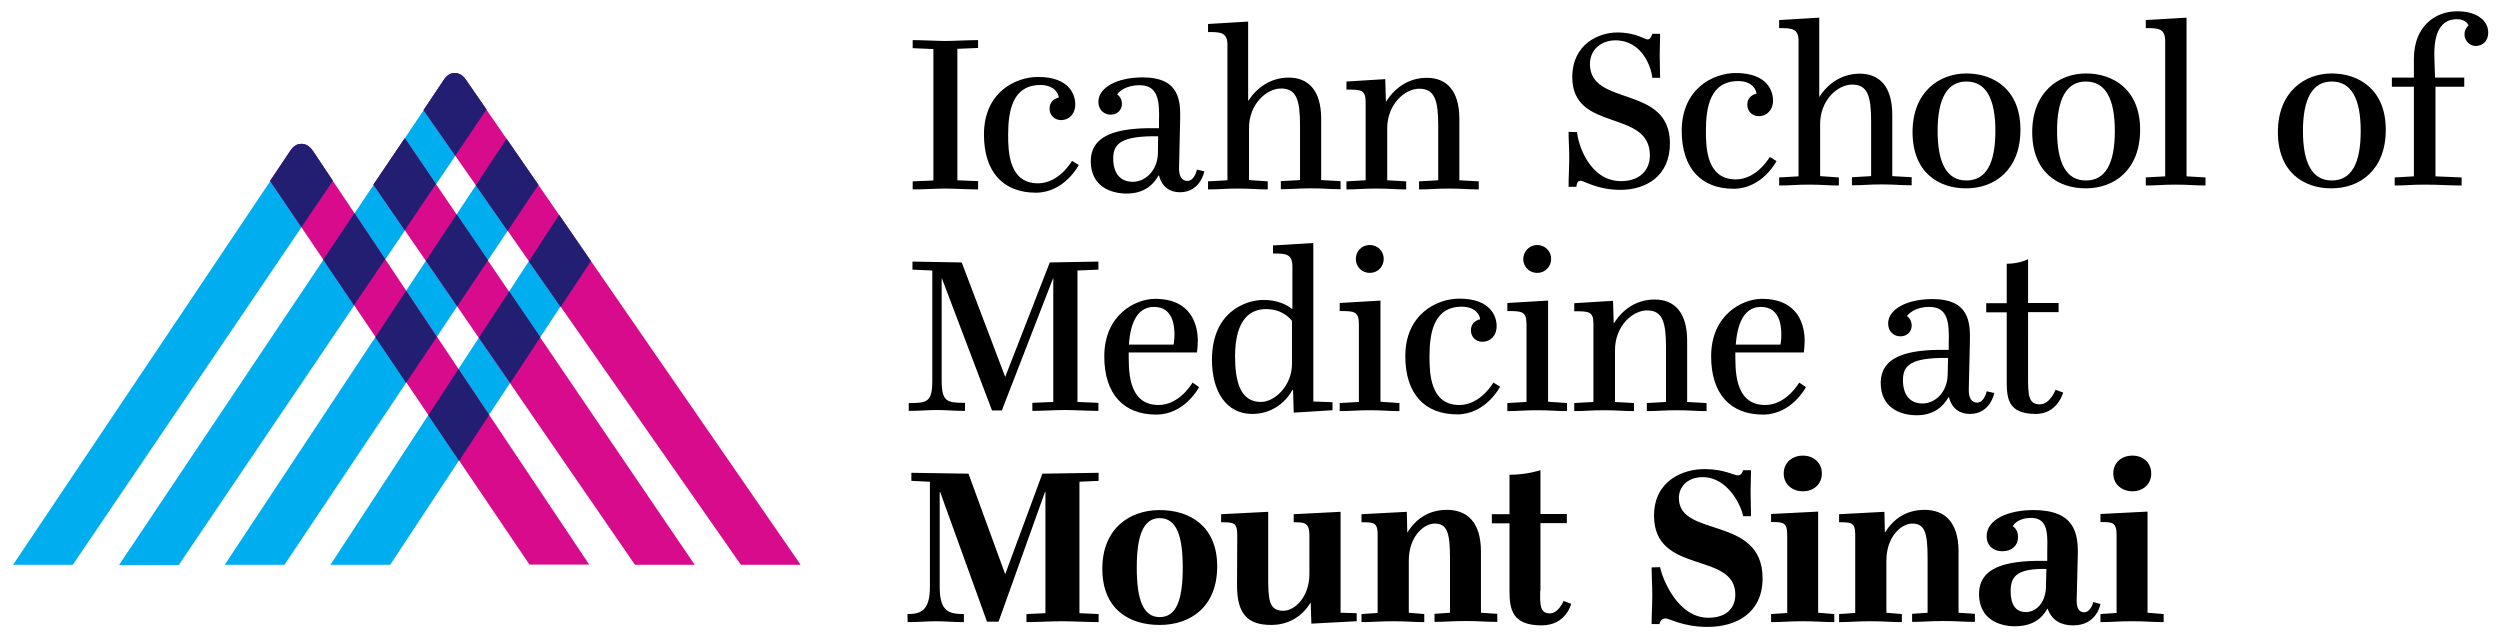 <?xml version="1.0" encoding="utf-8"?>
<!-- Generator: Adobe Illustrator 28.2.0, SVG Export Plug-In . SVG Version: 6.00 Build 0)  -->
<svg version="1.1" id="Layer_1" xmlns="http://www.w3.org/2000/svg" xmlns:xlink="http://www.w3.org/1999/xlink" x="0px" y="0px"
	 viewBox="0 0 1146.9 292.1" style="enable-background:new 0 0 1146.9 292.1;" xml:space="preserve">
<style type="text/css">
	.st0{fill:#00AEEF;}
	.st1{fill:#D80B8C;}
	.st2{fill:#221F72;}
</style>
<g>
	<path id="path1111" class="st0" d="M208.7,33.5c-3.7,0-5.2,3.4-6.1,4.7h0l-148,221H82L223.2,50.3l-8.4-12.1
		C213.9,36.8,212.3,33.5,208.7,33.5z M232.4,63.7L103.1,259.1h27.4L247,84.8L232.4,63.7z M138.4,66c-3.7,0-5.2,3.4-6.1,4.7h0
		L6,259.1h27.4L152.7,83l-8.2-12.3C143.6,69.3,141.9,66,138.4,66z M256.5,98.6L151.6,259.1h27.4l92-139.5L256.5,98.6z"/>
	<path id="path1135" class="st1" d="M208.7,33.5c-3.7,0-5.2,3.4-6.1,4.7l-8.3,12.4l145.6,208.5h27.4L214.8,38.2
		C213.8,36.8,212.2,33.5,208.7,33.5z M185.7,63.4l-14.4,21.3l120,174.4h27.4L185.7,63.4z M138.3,66c-3.7,0-5.2,3.4-6.1,4.6
		l-8.3,12.4l119,176h27.4L144.5,70.7h0C143.5,69.3,141.9,66,138.3,66L138.3,66z"/>
	<path id="path1143" class="st2" d="M208.7,33.5c-0.5,0-0.9,0.1-1.3,0.1c-2.7,0.7-4,3.4-4.8,4.5h0l-7.5,11.2l-0.8,1.2l14.6,20.9
		l14.3-21.2l-8.4-12.1C213.8,36.8,212.2,33.5,208.7,33.5L208.7,33.5z M185.7,63.4l-14.4,21.3l14.4,20.9l14.3-21.2L185.7,63.4z
		 M232.4,63.7L218.3,85l14.6,20.9L247,84.8L232.4,63.7z M138.3,66c-0.5,0-0.9,0.1-1.3,0.1c-2.7,0.7-4,3.4-4.8,4.5h0l-8.3,12.4
		l14.4,21.2L152.7,83l-0.1-0.2l-8.1-12.2h0C143.5,69.3,141.9,66,138.3,66L138.3,66z M162.6,97.8l-14.3,21.3l14.1,20.9l14.3-21.1
		L162.6,97.8z M209.5,98.3l-14.1,21.3l14.4,20.9l14.1-21.1L209.5,98.3z M256.5,98.6l-13.9,21.3l14.6,20.9l13.9-21L256.5,98.6z
		 M186.3,133.4l-14.1,21.3l14.1,20.9l14.1-21L186.3,133.4z M233.6,133.7l-13.9,21.2l14.4,20.8l13.8-21L233.6,133.7z M210.3,169.3
		l-13.8,21.2l14.1,20.9l13.8-21L210.3,169.3z"/>
</g>
<path id="path1315" d="M930.4,172.6c0,8.3,0,12.9,5.4,12.9c4.7,0,7.2-6.7,7.2-6.7l3.5,1.3c0,0-2.6,9.8-12.5,9.8
	c-13.3,0-13.4-7.6-13.4-16.1v-30.5h-9.4v-4.2h9.4V121c5.9,0,9.8-2.1,9.8-2.1v20.1h14v4.2h-14L930.4,172.6z M893.7,164.2
	c-17-0.2-20.7,3.3-20.7,10.2c0,6.4,2.9,10.7,9,10.7c5.5,0,11.2-4.8,11.5-12.9L893.7,164.2z M914.9,180.3c0,0-1.7,9.6-11.2,9.6
	c-4.1,0-8.1-1.9-9.6-7.7h-0.2c-2.7,4.8-7.2,8.3-14.6,8.3c-7.6,0-16.5-3.5-16.5-14.8c0-14.1,16.5-15.4,31.2-15.2v-3
	c0.3-9.7-0.4-16.7-8.9-16.7c-6.7,0-9.6,3.3-10.3,4.2c0,0,2.2,1.3,2.2,4.3c0,2.7-1.9,5-5.2,5c-2.9,0-5.6-2.1-5.6-5.9
	c0-6.6,8.7-11.2,20.3-11.2c17.2,0,17.4,11,17.2,19.7l-0.5,21.7c-0.1,3.8,1.2,6.1,3.8,6.1c3.4,0,4.4-5.2,4.4-5.2L914.9,180.3z
	 M796.3,158.1h20.5c0,0,0.4-2.2,0.4-4.5c0-4.4-0.8-12.8-9.4-12.8C801.3,140.8,797.2,146.3,796.3,158.1 M828.5,177.6
	c0,0-6.5,12.6-19.7,12.6c-14.8,0-23.8-9.3-23.8-26.7c0-19.2,14.4-26.4,23.3-26.4c17.3,0,19.6,12.9,19.6,19.2c0,2.8-0.4,5.4-0.4,5.4
	h-31.4c0.1,6.7-1,24.1,13.7,24.1c9.8,0,15.6-10.3,15.6-10.3L828.5,177.6z M749.6,184.9v3.7c-5.2,0-7.5-0.4-13.7-0.4
	c-6.3,0-8.4,0.4-13.7,0.4v-3.7l8.8-0.5v-35.9c0-5.7-2.2-5.7-8.8-5.7v-3.7L740,138l0.3,10.3h0.1c3.9-6.2,10.2-10.9,18.7-10.9
	c8.8,0,14.9,5.6,14.9,18.9v28.1l8.9,0.5v3.7c-5.3,0-7.5-0.4-13.7-0.4c-6.3,0-8.4,0.4-13.7,0.4v-3.7l8.8-0.5v-25
	c0-11.7-1.6-17-8.7-17c-6.6,0-14.7,7.1-14.7,18.2v23.8L749.6,184.9z M705.2,112.4c3.6,0,6.4,2.8,6.4,6.4c0,3.6-2.8,6.4-6.4,6.4
	c-3.6,0-6.4-2.8-6.4-6.4C698.9,115.2,701.7,112.4,705.2,112.4 M718.9,184.9v3.7c-5.2,0-7.5-0.4-13.7-0.4s-8.4,0.4-13.7,0.4v-3.7
	l8.8-0.5v-35.7c0-6-2.3-6-8.8-6v-3.7l18.7-1.1v46.4L718.9,184.9z M669.5,137c14.7,0,17.1,8.5,17.1,12.6c0,4.5-3,7.2-6.5,7.2
	c-3,0-5.3-2.2-5.3-5.2c0-4.5,4.2-5.1,4.2-5.1c0-1.6-1.8-5.8-8.4-5.8c-12.8,0-14.8,11.9-14.8,22.8c0,7.5,0.2,22.3,13.7,22.3
	c9.8,0,15.6-10.3,15.6-10.3l3.1,1.9c0,0-6.5,12.7-19.7,12.7c-14.8,0-23.8-9.3-23.8-26.7C644.7,144.1,659.2,137,669.5,137
	 M628.4,112.4c3.6,0,6.4,2.8,6.4,6.4c0,3.6-2.8,6.4-6.4,6.4c-3.6,0-6.4-2.8-6.4-6.4C622,115.2,624.8,112.4,628.4,112.4 M642,184.9
	v3.7c-5.2,0-7.5-0.4-13.7-0.4s-8.4,0.4-13.7,0.4v-3.7l8.8-0.5v-35.7c0-6-2.3-6-8.8-6v-3.7l18.7-1.1v46.4L642,184.9z M592.7,167.1
	v-19.9c-1.2-1.5-4.7-5.4-12-5.4c-6.5,0-14.1,4-14.1,21.6c0,10.5,1.9,21,11.8,21C585,184.4,592.7,176.7,592.7,167.1 M611.3,184.5v3.7
	l-17.8,1.1l-0.3-10.5H593c-3.5,6.2-9.8,11.1-18.6,11.1c-11.8,0-18.4-10.3-18.4-24.8c0-22,15.4-27.5,23.7-27.5c6.4,0,10.6,2.2,13,4.1
	h0.2v-19.5c0-5.9-3.3-5.9-8.9-5.9v-3.7l18.5-1.1v72.7L611.3,184.5z M517.9,158.1h20.5c0,0,0.4-2.2,0.4-4.5c0-4.4-0.8-12.8-9.4-12.8
	C522.8,140.8,518.7,146.3,517.9,158.1 M550.1,177.6c0,0-6.5,12.6-19.7,12.6c-14.8,0-23.8-9.3-23.8-26.7c0-19.2,14.4-26.4,23.3-26.4
	c17.3,0,19.6,12.9,19.6,19.2c0,2.8-0.4,5.4-0.4,5.4h-31.3c0.1,6.7-1,24.1,13.7,24.1c9.8,0,15.6-10.3,15.6-10.3L550.1,177.6z
	 M417,184.9c8.3,0,10.7-0.4,10.7-10.3v-50.5l-9.1-0.4v-3.7l22.6,0.4l19.9,52.4h0.1l20.4-52.4l22.3-0.4v3.7l-9.6,0.4v60.3l9.6,0.4
	v3.7c-4.3,0-11-0.4-15.4-0.4c-4.3,0-10.6,0.4-14.9,0.4v-3.7l9.6-0.4v-56.7h-0.1l-23.5,60.6h-4.5l-23-60.6H432v46.8
	c0,9.8,2.4,10.3,10.7,10.3v3.7c-5.4,0-8.5-0.4-12.9-0.4c-4.3,0-7.5,0.4-12.9,0.4V184.9z M1141.5,15c0,3.6-2.4,6.1-5.8,6.1
	c-2.6,0-5.1-2.4-5.1-5.4c0-2.6,1.9-4,1.9-4s-1-2.9-5.3-2.9c-5.7,0-10.9,3.6-10.4,17.8l0.3,9h13.4v4.2h-13.2v41.1l12,0.5v3.7
	c-5.3,0-10.2-0.4-17-0.4c-6.3,0-8.4,0.4-13.7,0.4v-3.7l8.8-0.5V39.8h-10.1v-4.2h10.1v-8.6c0-15.4,10.3-21.8,19.6-21.8
	C1135.2,5,1141.5,8.8,1141.5,15 M1083,60.1c0-14.7-4.2-22.7-13.3-22.7c-8.9,0-13.2,8-13.2,22.7c0,14.8,4.3,22.7,13.2,22.7
	C1078.8,82.8,1083,74.9,1083,60.1 M1045,60.6c0-18.4,12.2-26.9,24.7-26.9c12.6,0,24.8,7.5,24.8,25.8c0,18.5-11.9,26.9-24.8,26.9
	C1057,86.5,1045,79.1,1045,60.6 M1011.8,81.4v3.7c-5.2,0-7.4-0.4-13.7-0.4c-6.2,0-8.4,0.4-13.7,0.4v-3.7l8.9-0.5v-62
	c0-6-3.3-6-8.9-6V9.2l18.7-1.1v72.8L1011.8,81.4z M970.2,60.1c0-14.7-4.2-22.7-13.3-22.7c-8.9,0-13.2,8-13.2,22.7
	c0,14.8,4.3,22.7,13.2,22.7C966,82.8,970.2,74.9,970.2,60.1 M932.3,60.6c0-18.4,12.2-26.9,24.7-26.9c12.6,0,24.8,7.5,24.8,25.8
	c0,18.5-11.9,26.9-24.8,26.9C944.3,86.5,932.3,79.1,932.3,60.6 M915.4,60.1c0-14.7-4.2-22.7-13.3-22.7c-8.9,0-13.2,8-13.2,22.7
	c0,14.8,4.3,22.7,13.2,22.7C911.2,82.8,915.4,74.9,915.4,60.1 M877.4,60.6c0-18.4,12.2-26.9,24.7-26.9c12.7,0,24.8,7.5,24.8,25.8
	c0,18.5-11.9,26.9-24.8,26.9C889.4,86.5,877.4,79.1,877.4,60.6 M843.6,81.4v3.7c-5.2,0-7.4-0.4-13.7-0.4c-6.2,0-8.4,0.4-13.7,0.4
	v-3.7l8.9-0.5V18.8c0-5.9-3.3-5.9-8.9-5.9V9.2l18.4-1.1v36.3h0.1c3.8-6,10.2-10.6,18.5-10.6c8.8,0,14.9,5.6,14.9,18.9v28.1l8.9,0.5
	v3.7c-5.3,0-7.5-0.4-13.7-0.4s-8.4,0.4-13.7,0.4v-3.7l8.8-0.5v-25c0-11.7-1.6-17-8.7-17c-6.7,0-14.7,7.2-14.7,18.1v23.9L843.6,81.4z
	 M796.3,33.5c14.7,0,17.1,8.5,17.1,12.6c0,4.5-3,7.2-6.5,7.2c-3,0-5.3-2.2-5.3-5.2c0-4.5,4.2-5.1,4.2-5.1c0-1.6-1.8-5.8-8.4-5.8
	c-12.8,0-14.8,11.9-14.8,22.8c0,7.5,0.2,22.3,13.7,22.3c9.8,0,15.6-10.3,15.6-10.3l3.1,1.9c0,0-6.5,12.7-19.7,12.7
	c-14.8,0-23.8-9.3-23.8-26.7C771.6,40.5,786.1,33.5,796.3,33.5 M723.5,60.6c0.4,5.5,5.7,22.5,20.2,22.5c8.5,0,13.2-5,13.2-11.8
	c0-21.5-35.6-10.4-35.6-35.9c0-15.2,12.2-20.5,20.6-20.5c8.7,0,12.5,3.2,14,3.2c1.5,0,2.1-2.6,2.1-2.6h3.6c0,3.6-0.2,6.1-0.2,9.5
	c0,5.1,0.2,7.2,0.2,10.7H758c-0.5-5.4-5-17.2-16.9-17.2c-6.2,0-11.7,4-11.7,10.9c0,19.8,36.7,9.2,36.7,36.4
	c0,14.9-10.9,21.3-22.7,21.3c-10.7,0-16.7-4.2-18.3-4.2c-1.9,0-1.9,2.8-1.9,2.8h-3.6c0-5.2,0.3-8.2,0.3-13.4c0-5-0.3-7.4-0.3-11.8
	L723.5,60.6z M645.1,83.2v3.7c-5.2,0-7.5-0.4-13.7-0.4c-6.3,0-8.4,0.4-13.7,0.4v-3.7l8.8-0.5V46.8c0-5.7-2.2-5.7-8.8-5.7v-3.7
	l17.8-1.1l0.3,10.3h0.1c3.9-6.2,10.2-10.9,18.7-10.9c8.8,0,14.9,5.6,14.9,18.9v28.1l8.9,0.5v3.7c-5.3,0-7.5-0.4-13.7-0.4
	s-8.4,0.4-13.7,0.4v-3.7l8.8-0.5v-25c0-11.7-1.6-17-8.7-17c-6.6,0-14.7,7.1-14.7,18.2v23.8L645.1,83.2z M581.6,83.2v3.7
	c-5.2,0-7.4-0.4-13.7-0.4c-6.2,0-8.4,0.4-13.7,0.4v-3.7l8.9-0.5V20.6c0-5.9-3.3-5.9-8.9-5.9V11l18.4-1.1v36.3h0.1
	c3.8-5.9,10.2-10.6,18.5-10.6c8.8,0,14.9,5.6,14.9,18.9v28.1l8.9,0.5v3.7c-5.3,0-7.5-0.4-13.7-0.4s-8.4,0.4-13.7,0.4v-3.7l8.8-0.5
	v-25c0-11.7-1.6-17-8.7-17c-6.7,0-14.7,7.2-14.7,18.1v23.9L581.6,83.2z M531.3,62.5c-17-0.2-20.6,3.4-20.6,10.2
	c0,6.4,2.9,10.7,9,10.7c5.5,0,11.2-4.8,11.5-12.9L531.3,62.5z M552.5,78.6c0,0-1.7,9.6-11.2,9.6c-4.1,0-8.1-1.9-9.6-7.7h-0.2
	c-2.7,4.8-7.2,8.3-14.6,8.3c-7.6,0-16.5-3.5-16.5-14.8c0-14.1,16.5-15.4,31.3-15.2v-3c0.3-9.7-0.4-16.7-8.9-16.7
	c-6.7,0-9.6,3.2-10.3,4.2c0,0,2.2,1.3,2.2,4.3c0,2.7-1.9,5-5.2,5c-2.9,0-5.6-2.1-5.6-5.9c0-6.6,8.7-11.2,20.3-11.2
	c17.2,0,17.4,11,17.2,19.7l-0.5,21.7c-0.1,3.8,1.2,6.1,3.8,6.1c3.4,0,4.4-5.2,4.4-5.2L552.5,78.6z M476.2,35.3
	c14.7,0,17.1,8.5,17.1,12.6c0,4.5-3,7.2-6.5,7.2c-3,0-5.3-2.2-5.3-5.2c0-4.5,4.2-5.1,4.2-5.1c0-1.6-1.8-5.8-8.4-5.8
	c-12.8,0-14.8,11.9-14.8,22.8c0,7.5,0.2,22.3,13.7,22.3c9.8,0,15.6-10.3,15.6-10.3l3.1,1.9c0,0-6.5,12.7-19.7,12.7
	c-14.8,0-23.8-9.3-23.8-26.7C451.4,42.3,465.9,35.3,476.2,35.3 M448.7,86.9c-4.5,0-11.7-0.4-15-0.4c-3.3,0-10.5,0.4-15,0.4v-3.7
	l9.5-0.4V22.5l-9.5-0.4v-3.7c4.5,0,11.7,0.4,15,0.4c3.4,0,10.5-0.4,15-0.4V22l-9.5,0.4v60.3l9.5,0.4V86.9z M978.3,209
	c4.4,0,8.6,2.9,8.6,8.2c0,5.3-4.2,8.2-8.6,8.2c-4.5,0-8.8-2.9-8.8-8.2C969.5,211.9,973.7,209,978.3,209 M992.6,281.7v3.7
	c-5.2,0-8.2-0.4-14.5-0.4s-9.2,0.4-14.5,0.4v-3.7l7.4-0.5v-35.7c0-6-1.9-6-7.4-6v-3.7l21.6-1.1v46.4L992.6,281.7z M938.8,261
	c-13.4-0.2-16.4,3.3-16.4,10.2c0,6.4,2.5,9.6,7,9.6c4.2,0,9-3.7,9.2-11.5L938.8,261z M963.6,277.1c0,0-1.5,9.8-12.6,9.8
	c-5.3,0-9.7-2.2-11.6-7.6h-0.2c-2.4,4.5-6.9,8-14.8,8c-7.6,0-16.5-3.5-16.5-14.8c0-14.1,16.5-15.4,31.3-15.2V252
	c0.3-8.7-0.4-14.4-7.5-14.4c-5.4,0-7.8,2.7-8.3,3.8c0,0,2.4,1.3,2.4,5c0,3.8-2.8,6.5-7.2,6.5c-4.2,0-7.2-2.6-7.2-6.9
	c0-7.7,9.8-12,21.5-12c18.9,0,20.6,10.7,20.3,20.9l-0.5,20.4c-0.1,3.4,1,5.6,3.4,5.6c3.1,0,4.2-4.7,4.2-4.7L963.6,277.1z
	 M872.5,281.7v3.7c-5.2,0-8-0.4-14.3-0.4s-9.2,0.4-14.5,0.4v-3.7l7.4-0.5v-35.9c0-5.7-1.8-5.7-7.4-5.7v-3.7l20.8-1.1l0.2,9.4h0.1
	c3.7-5.9,9.5-10.3,18.1-10.3c9.1,0,15.6,5.5,15.6,19.1v28.1l7.5,0.5v3.7c-5.3,0-8.2-0.4-14.5-0.4c-6.3,0-9,0.4-14.3,0.4v-3.7
	l7.1-0.5v-25c0-11.7-1.3-15.9-7-15.9c-5.3,0-11.9,6.3-11.9,16.9v24L872.5,281.7z M827.1,209c4.4,0,8.7,2.9,8.7,8.2
	c0,5.3-4.2,8.2-8.7,8.2c-4.5,0-8.8-2.9-8.8-8.2C818.3,211.9,822.6,209,827.1,209 M841.5,281.7v3.7c-5.2,0-8.2-0.4-14.5-0.4
	c-6.3,0-9.2,0.4-14.5,0.4v-3.7l7.4-0.5v-35.7c0-6-1.9-6-7.4-6v-3.7l21.6-1.1v46.4L841.5,281.7z M761.6,260.2
	c0.9,4.9,7.9,23.2,22.1,23.2c8.9,0,12.4-5,12.4-10.6c0-20-37.3-8.9-37.3-36.2c0-16.1,13.3-21.4,23.1-21.4c9,0,13.6,2.9,15.4,2.9
	c1.8,0,2.4-2.4,2.4-2.4h3.6c0,3.6-0.2,6.2-0.2,9.6c0,5.1,0.2,8,0.2,11.5h-3.6c-0.9-4.8-7-17.9-18.6-17.9c-6.5,0-10.9,4-10.9,9.6
	c0,18.4,38.4,7.8,38.4,36.8c0,15.9-12,22.3-25.2,22.3c-11.5,0-17.4-3.9-19.4-3.9c-2.3,0-2.7,2.6-2.7,2.6h-3.6
	c0-5.2,0.3-8.3,0.3-13.5c0-5-0.3-8.1-0.3-12.5L761.6,260.2z M706.6,271c-0.2,6.7,0,10.4,4.4,10.4c4,0,6.3-5.7,6.3-5.7l3.5,1.3
	c0,0-2.3,9.9-13.6,9.9c-13.3,0-14.7-7.2-14.7-15.7v-31.1h-8.1v-4.2h8.1v-18.1c8.1,0,14.2-2.1,14.2-2.1v20.1h12.1v4.2h-12.1V271z
	 M653.4,281.7v3.7c-5.2,0-8-0.4-14.3-0.4s-9.2,0.4-14.5,0.4v-3.7l7.4-0.5v-35.9c0-5.7-1.8-5.7-7.4-5.7v-3.7l20.8-1.1l0.2,9.4h0.1
	c3.7-5.9,9.5-10.3,18.1-10.3c9.1,0,15.6,5.5,15.6,19.1v28.1l7.5,0.5v3.7c-5.3,0-8.2-0.4-14.5-0.4s-9,0.4-14.3,0.4v-3.7l7.1-0.5v-25
	c0-11.7-1.3-15.9-7-15.9c-5.3,0-11.9,6.3-11.9,16.9v24L653.4,281.7z M567.6,245.5c0-5.9-1.8-5.9-7.4-5.9v-3.7l21.6-1.1v29.7
	c0,10.4,0.2,15.7,6.9,15.7c5.3,0,12-6.3,12-16.9v-17.8c0-5.9-2.5-5.9-7.2-5.9v-3.7l21.5-1.1v46.3l7.4,0.2v3.7l-20.8,1.1l-0.3-9.6
	h-0.1c-3.5,5.8-9.5,10.2-18.1,10.2c-11.4,0-15.6-5.8-15.6-18.2L567.6,245.5z M416.3,281.7c5.8,0,10.3-1.2,10.3-12.4V221l-8.5-0.4
	v-3.7l26.2,0.4l16.8,46h0.1l17-46l25.8-0.4v3.7l-8.8,0.4v60.3l8.8,0.4v3.7c-4.3,0-12.4-0.4-16.8-0.4c-4.3,0-12,0.4-16.3,0.4v-3.7
	l8.7-0.4v-55.6h-0.2l-21.3,59.5h-5.3l-21.5-59.5h-0.2v43.6c0,11.2,4.2,12.4,11.1,12.4v3.7c-5.4,0-8.5-0.4-12.9-0.4
	c-4.3,0-7.5,0.4-12.9,0.4L416.3,281.7z M532,234c-13.8,0-26.3,8.5-26.3,26.9c0,18.5,12.2,25.8,26.3,25.8c14.3,0,26.4-8.4,26.4-26.9
	C558.4,241.5,546,234,532,234z M532,237.7c7.7,0,10.6,8,10.6,22.7c0,14.8-2.9,22.7-10.6,22.7c-7.5,0-10.5-7.9-10.5-22.7
	C521.5,245.7,524.5,237.7,532,237.7z"/>
</svg>
